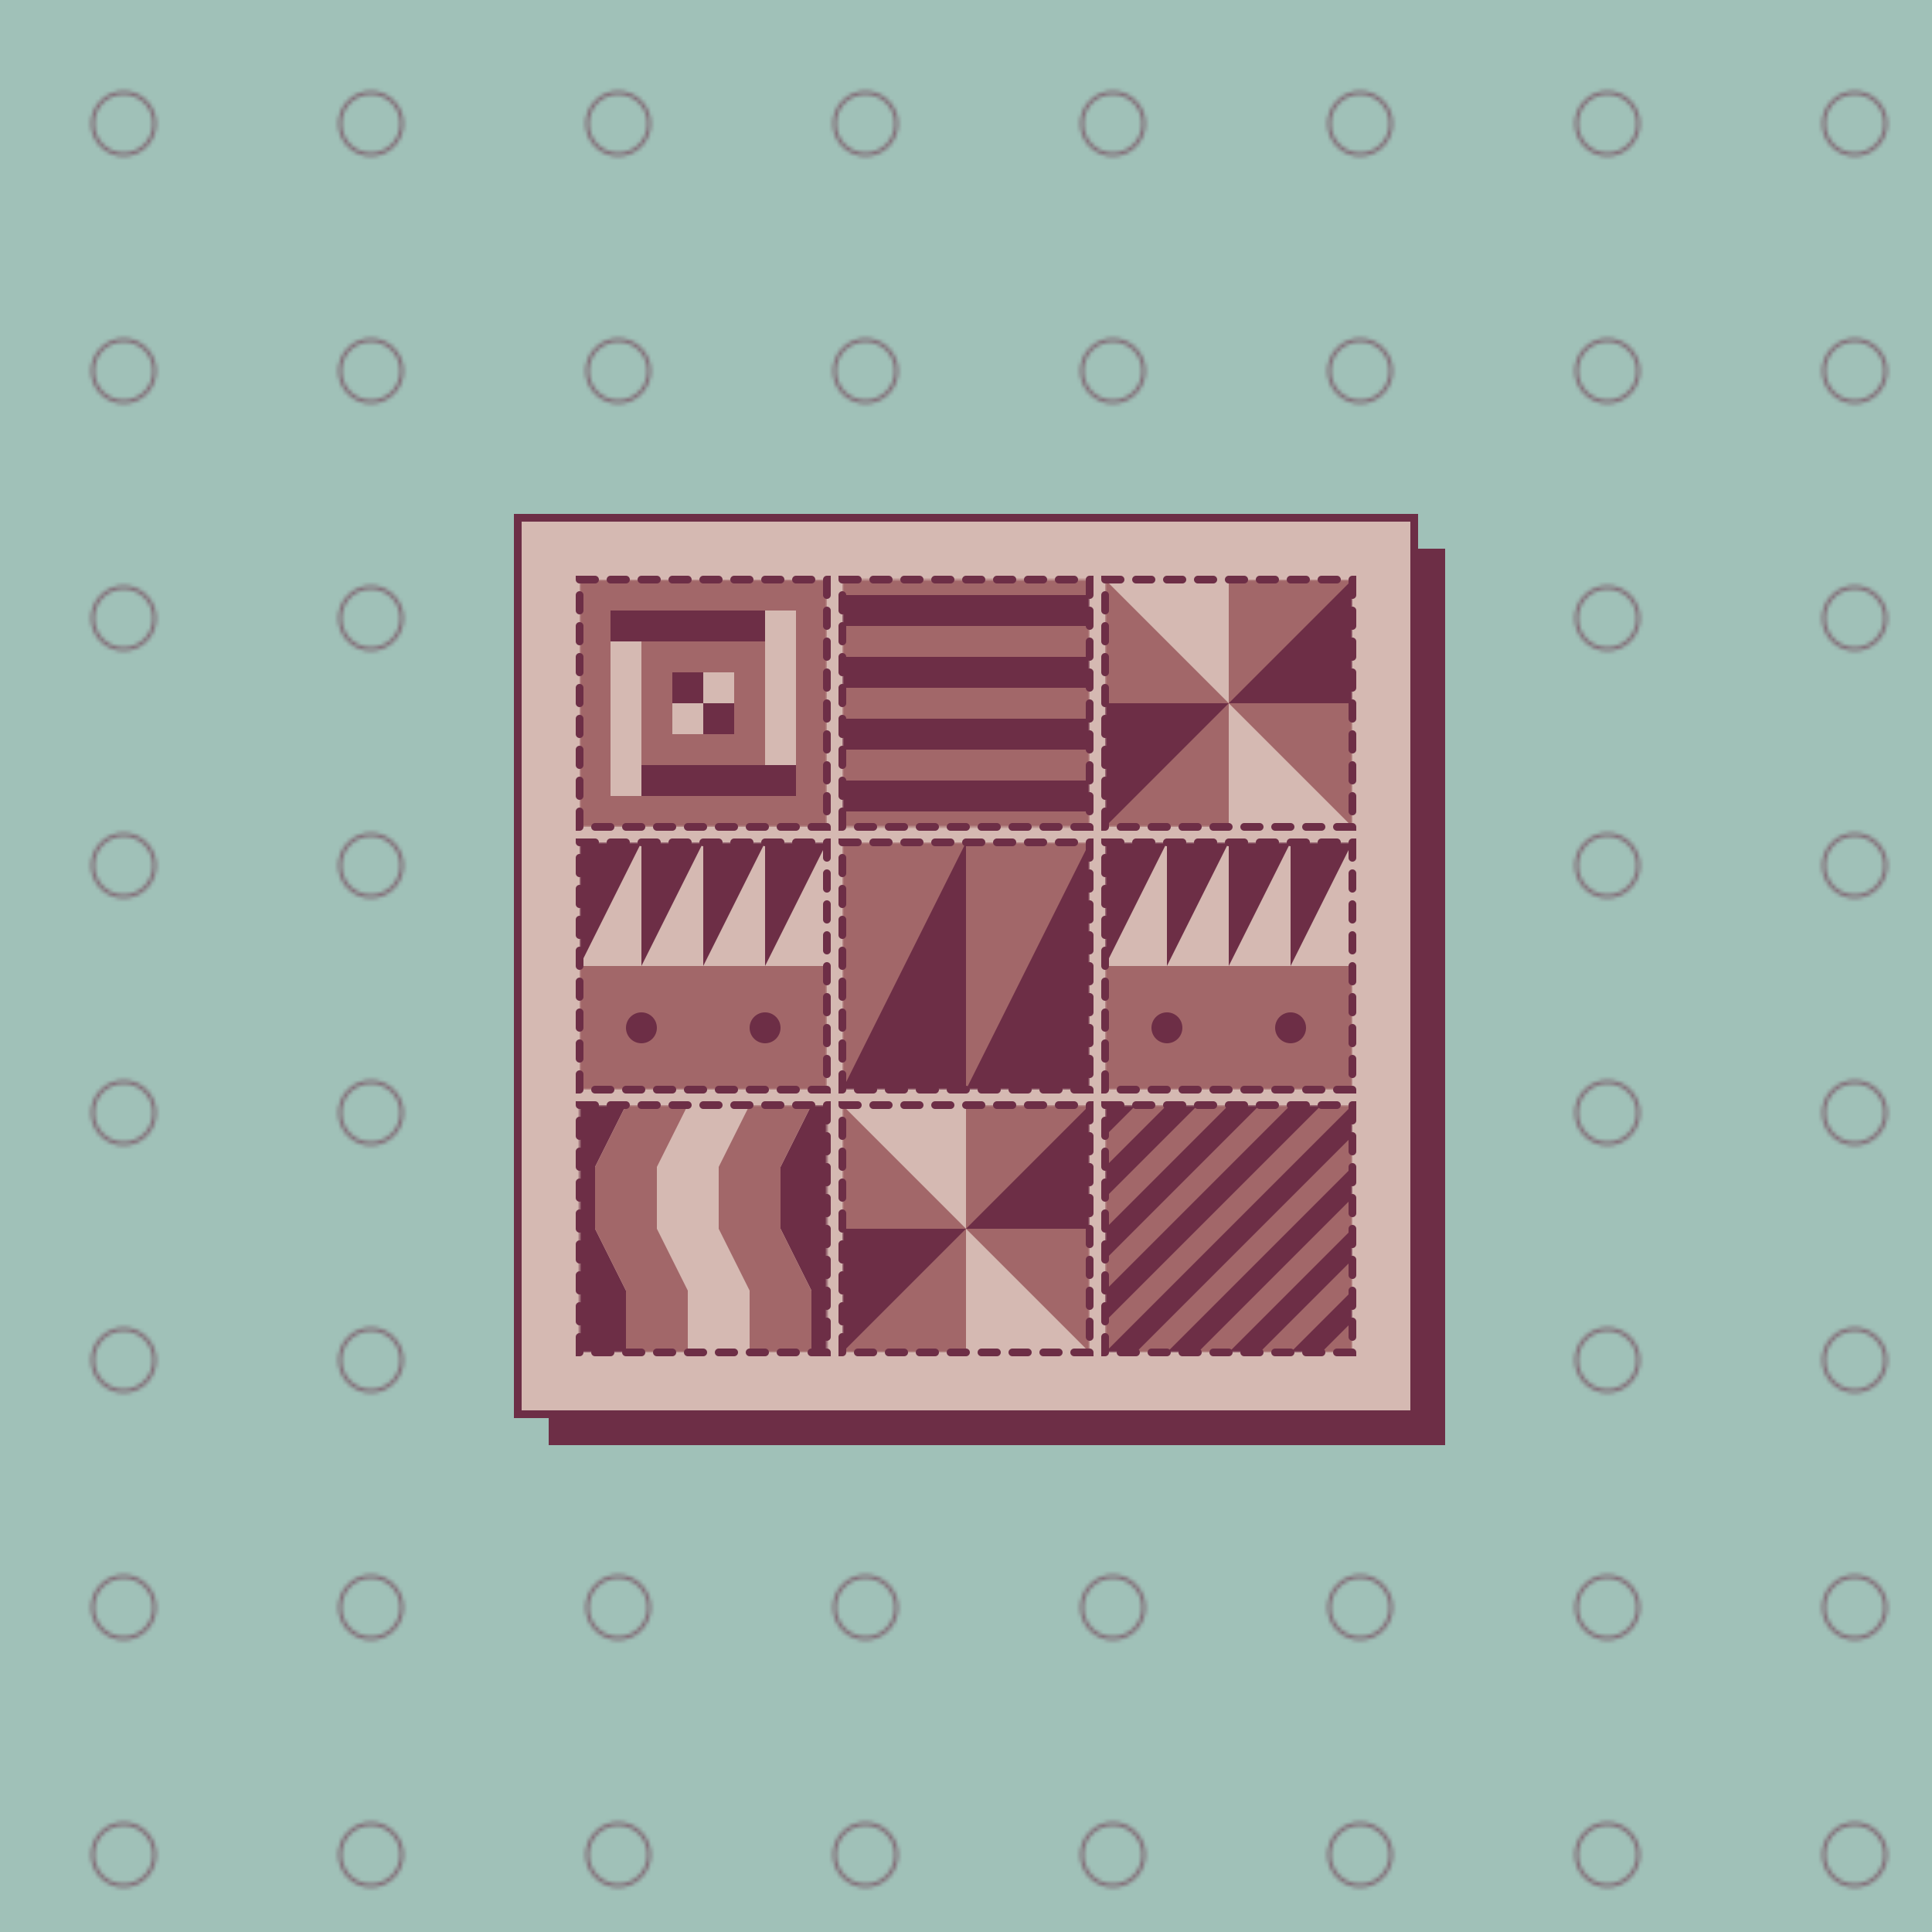 <svg width="500" height="500" viewBox="0 0 500 500" xmlns="http://www.w3.org/2000/svg"><defs><mask id="s11"><rect rx="0" x="150" y="150" width="64" height="64" fill="white"/></mask><mask id="s12"><rect rx="0" x="150" y="218" width="64" height="64" fill="white"/></mask><mask id="s13"><rect rx="0" x="150" y="286" width="64" height="64" fill="white"/></mask><mask id="s21"><rect rx="0" x="218" y="150" width="64" height="64" fill="white"/></mask><mask id="s22"><rect rx="0" x="218" y="218" width="64" height="64" fill="white"/></mask><mask id="s23"><rect rx="0" x="218" y="286" width="64" height="64" fill="white"/></mask><mask id="s31"><rect rx="0" x="286" y="150" width="64" height="64" fill="white"/></mask><mask id="s32"><rect rx="0" x="286" y="218" width="64" height="64" fill="white"/></mask><mask id="s33"><rect rx="0" x="286" y="286" width="64" height="64" fill="white"/></mask><linearGradient id="c1"><stop stop-color="#6d2e46"/></linearGradient><linearGradient id="c2"><stop stop-color="#d5b9b2"/></linearGradient><linearGradient id="c3"><stop stop-color="#a26769"/></linearGradient><linearGradient id="c4"><stop stop-color="#a0c1b8"/></linearGradient></defs><rect width="500" height="500" fill="url(#c4)"/><pattern id="bp" width="64" height="64" patternUnits="userSpaceOnUse"><circle cx="32" cy="32" r="8" fill="transparent" stroke="url(#c1)" stroke-width="1" opacity=".6"/></pattern><filter id="bf"><feTurbulence type="fractalNoise" baseFrequency="0.2" numOctaves="1" seed="8745792"/><feDisplacementMap in="SourceGraphic" xChannelSelector="B" scale="200"/></filter><g filter="url(#bf)"><rect x="-50%" y="-50%" width="200%" height="200%" fill="url(#bp)"></rect></g><filter id="f" x="-50%" y="-50%" width="200%" height="200%"><feTurbulence baseFrequency="0.009" seed="8745792"/><feDisplacementMap in="SourceGraphic" scale="10"/></filter><g><g filter="url(#f)"><rect transform="translate(142 142)" x="0" y="0" width="232" height="232" rx="0" fill="url(#c1)"/></g><g filter="url(#f)"><rect x="134" y="134" width="232" height="232" rx="0" fill="url(#c2)" stroke="url(#c1)" stroke-width="2"/><g mask="url(#s11)"><g transform="translate(150 150)"><path fill="url(#c3)" d="M0 0h64v64H0z"/><path fill="url(#c1)" d="M8 8h40v8H8z"/><path fill="url(#c2)" d="M24 32h8v8h-8zm8-8h8v8h-8z"/><path fill="url(#c1)" d="M24 24h8v8h-8zm8 8h8v8h-8zM16 48h40v8H16z"/><path fill="url(#c2)" d="M8 16h8v40H8zm40-8h8v40h-8z"/></g></g><g mask="url(#s12)"><g transform="translate(150 218)"><path fill="url(#c3)" d="M0 0h64v64H0z"/><path fill="url(#c1)" d="M0 0h64v32H0z"/><path fill="url(#c2)" d="M0 32 16 0v32H0Zm16 0L32 0v32H16Zm16 0L48 0v32H32Zm16 0L64 0v32H48Z"/><circle cx="16" cy="48" r="4" fill="url(#c1)"/><circle cx="48" cy="48" r="4" fill="url(#c1)"/></g></g><g mask="url(#s13)"><g transform="translate(150 286)"><path fill="url(#c2)" d="M0 0h64v64H0z"/><path fill="url(#c1)" d="m52 16 8-16h16l-8 16v16l8 16v16H60V48l-8-16V16Zm-64 0 8-16h16L4 16v16l8 16v16H-4V48l-8-16V16Z"/><path fill="url(#c3)" d="m4 16 8-16h16l-8 16v16l8 16v16H12V48L4 32V16Zm32 0 8-16h16l-8 16v16l8 16v16H44V48l-8-16V16Z"/></g></g><g mask="url(#s21)"><g transform="translate(218 150)"><path fill="url(#c1)" d="M0 0h64v64H0z"/><path fill="url(#c3)" d="M0 60h64v8H0zm0-16h64v8H0zm0-16h64v8H0zm0-16h64v8H0zM0-4h64v8H0z"/></g></g><g mask="url(#s22)"><g transform="translate(218 218)"><path fill="url(#c3)" d="M0 0h64v64H0z"/><path fill="url(#c1)" d="M0 64 32 0v64H0Zm32 0L64 0v64H32Z"/></g></g><g mask="url(#s23)"><g transform="translate(218 286)"><path fill="url(#c2)" d="M0 0h64v64H0z"/><path fill="url(#c3)" d="M0 0h64v64H0z"/><path fill="url(#c2)" d="M32 32-0.0 0 32 5e-7V32Zm0 0 32 32H32V32Z"/><path fill="url(#c1)" d="M32 32-0 64l0-32H32Zm0 0L64 0v32H32Z"/></g></g><g mask="url(#s31)"><g transform="translate(286 150)"><path fill="url(#c2)" d="M0 0h64v64H0z"/><path fill="url(#c3)" d="M0 0h64v64H0z"/><path fill="url(#c2)" d="M32 32-0.0 0 32 5e-7V32Zm0 0 32 32H32V32Z"/><path fill="url(#c1)" d="M32 32-0 64l0-32H32Zm0 0L64 0v32H32Z"/></g></g><g mask="url(#s32)"><g transform="translate(286 218)"><path fill="url(#c3)" d="M0 0h64v64H0z"/><path fill="url(#c1)" d="M0 0h64v32H0z"/><path fill="url(#c2)" d="M0 32 16 0v32H0Zm16 0L32 0v32H16Zm16 0L48 0v32H32Zm16 0L64 0v32H48Z"/><circle cx="16" cy="48" r="4" fill="url(#c1)"/><circle cx="48" cy="48" r="4" fill="url(#c1)"/></g></g><g mask="url(#s33)"><g transform="translate(286 286)"><path fill="url(#c1)" d="M0 0h64v64H0z"/><path fill="url(#c3)" d="M16 0H8L0 8v8L16 0Zm16 0h-8L0 24v8L32 0Zm16 0h-8L0 40v8L48 0Zm16 0h-8L0 56v8L64 0Zm0 16V8L8 64h8l48-48Zm0 16v-8L24 64h8l32-32Zm0 16v-8L40 64h8l16-16Zm0 16v-8l-8 8h8Z"/></g></g><rect rx="0" stroke-width="2" stroke-linecap="round" stroke="url(#c1)" stroke-dasharray="4 4" x="150" y="150" width="64" height="64" fill="transparent"/><rect rx="0" stroke-width="2" stroke-linecap="round" stroke="url(#c1)" stroke-dasharray="4 4" x="150" y="218" width="64" height="64" fill="transparent"/><rect rx="0" stroke-width="2" stroke-linecap="round" stroke="url(#c1)" stroke-dasharray="4 4" x="150" y="286" width="64" height="64" fill="transparent"/><rect rx="0" stroke-width="2" stroke-linecap="round" stroke="url(#c1)" stroke-dasharray="4 4" x="218" y="150" width="64" height="64" fill="transparent"/><rect rx="0" stroke-width="2" stroke-linecap="round" stroke="url(#c1)" stroke-dasharray="4 4" x="218" y="218" width="64" height="64" fill="transparent"/><rect rx="0" stroke-width="2" stroke-linecap="round" stroke="url(#c1)" stroke-dasharray="4 4" x="218" y="286" width="64" height="64" fill="transparent"/><rect rx="0" stroke-width="2" stroke-linecap="round" stroke="url(#c1)" stroke-dasharray="4 4" x="286" y="150" width="64" height="64" fill="transparent"/><rect rx="0" stroke-width="2" stroke-linecap="round" stroke="url(#c1)" stroke-dasharray="4 4" x="286" y="218" width="64" height="64" fill="transparent"/><rect rx="0" stroke-width="2" stroke-linecap="round" stroke="url(#c1)" stroke-dasharray="4 4" x="286" y="286" width="64" height="64" fill="transparent"/></g></g></svg>